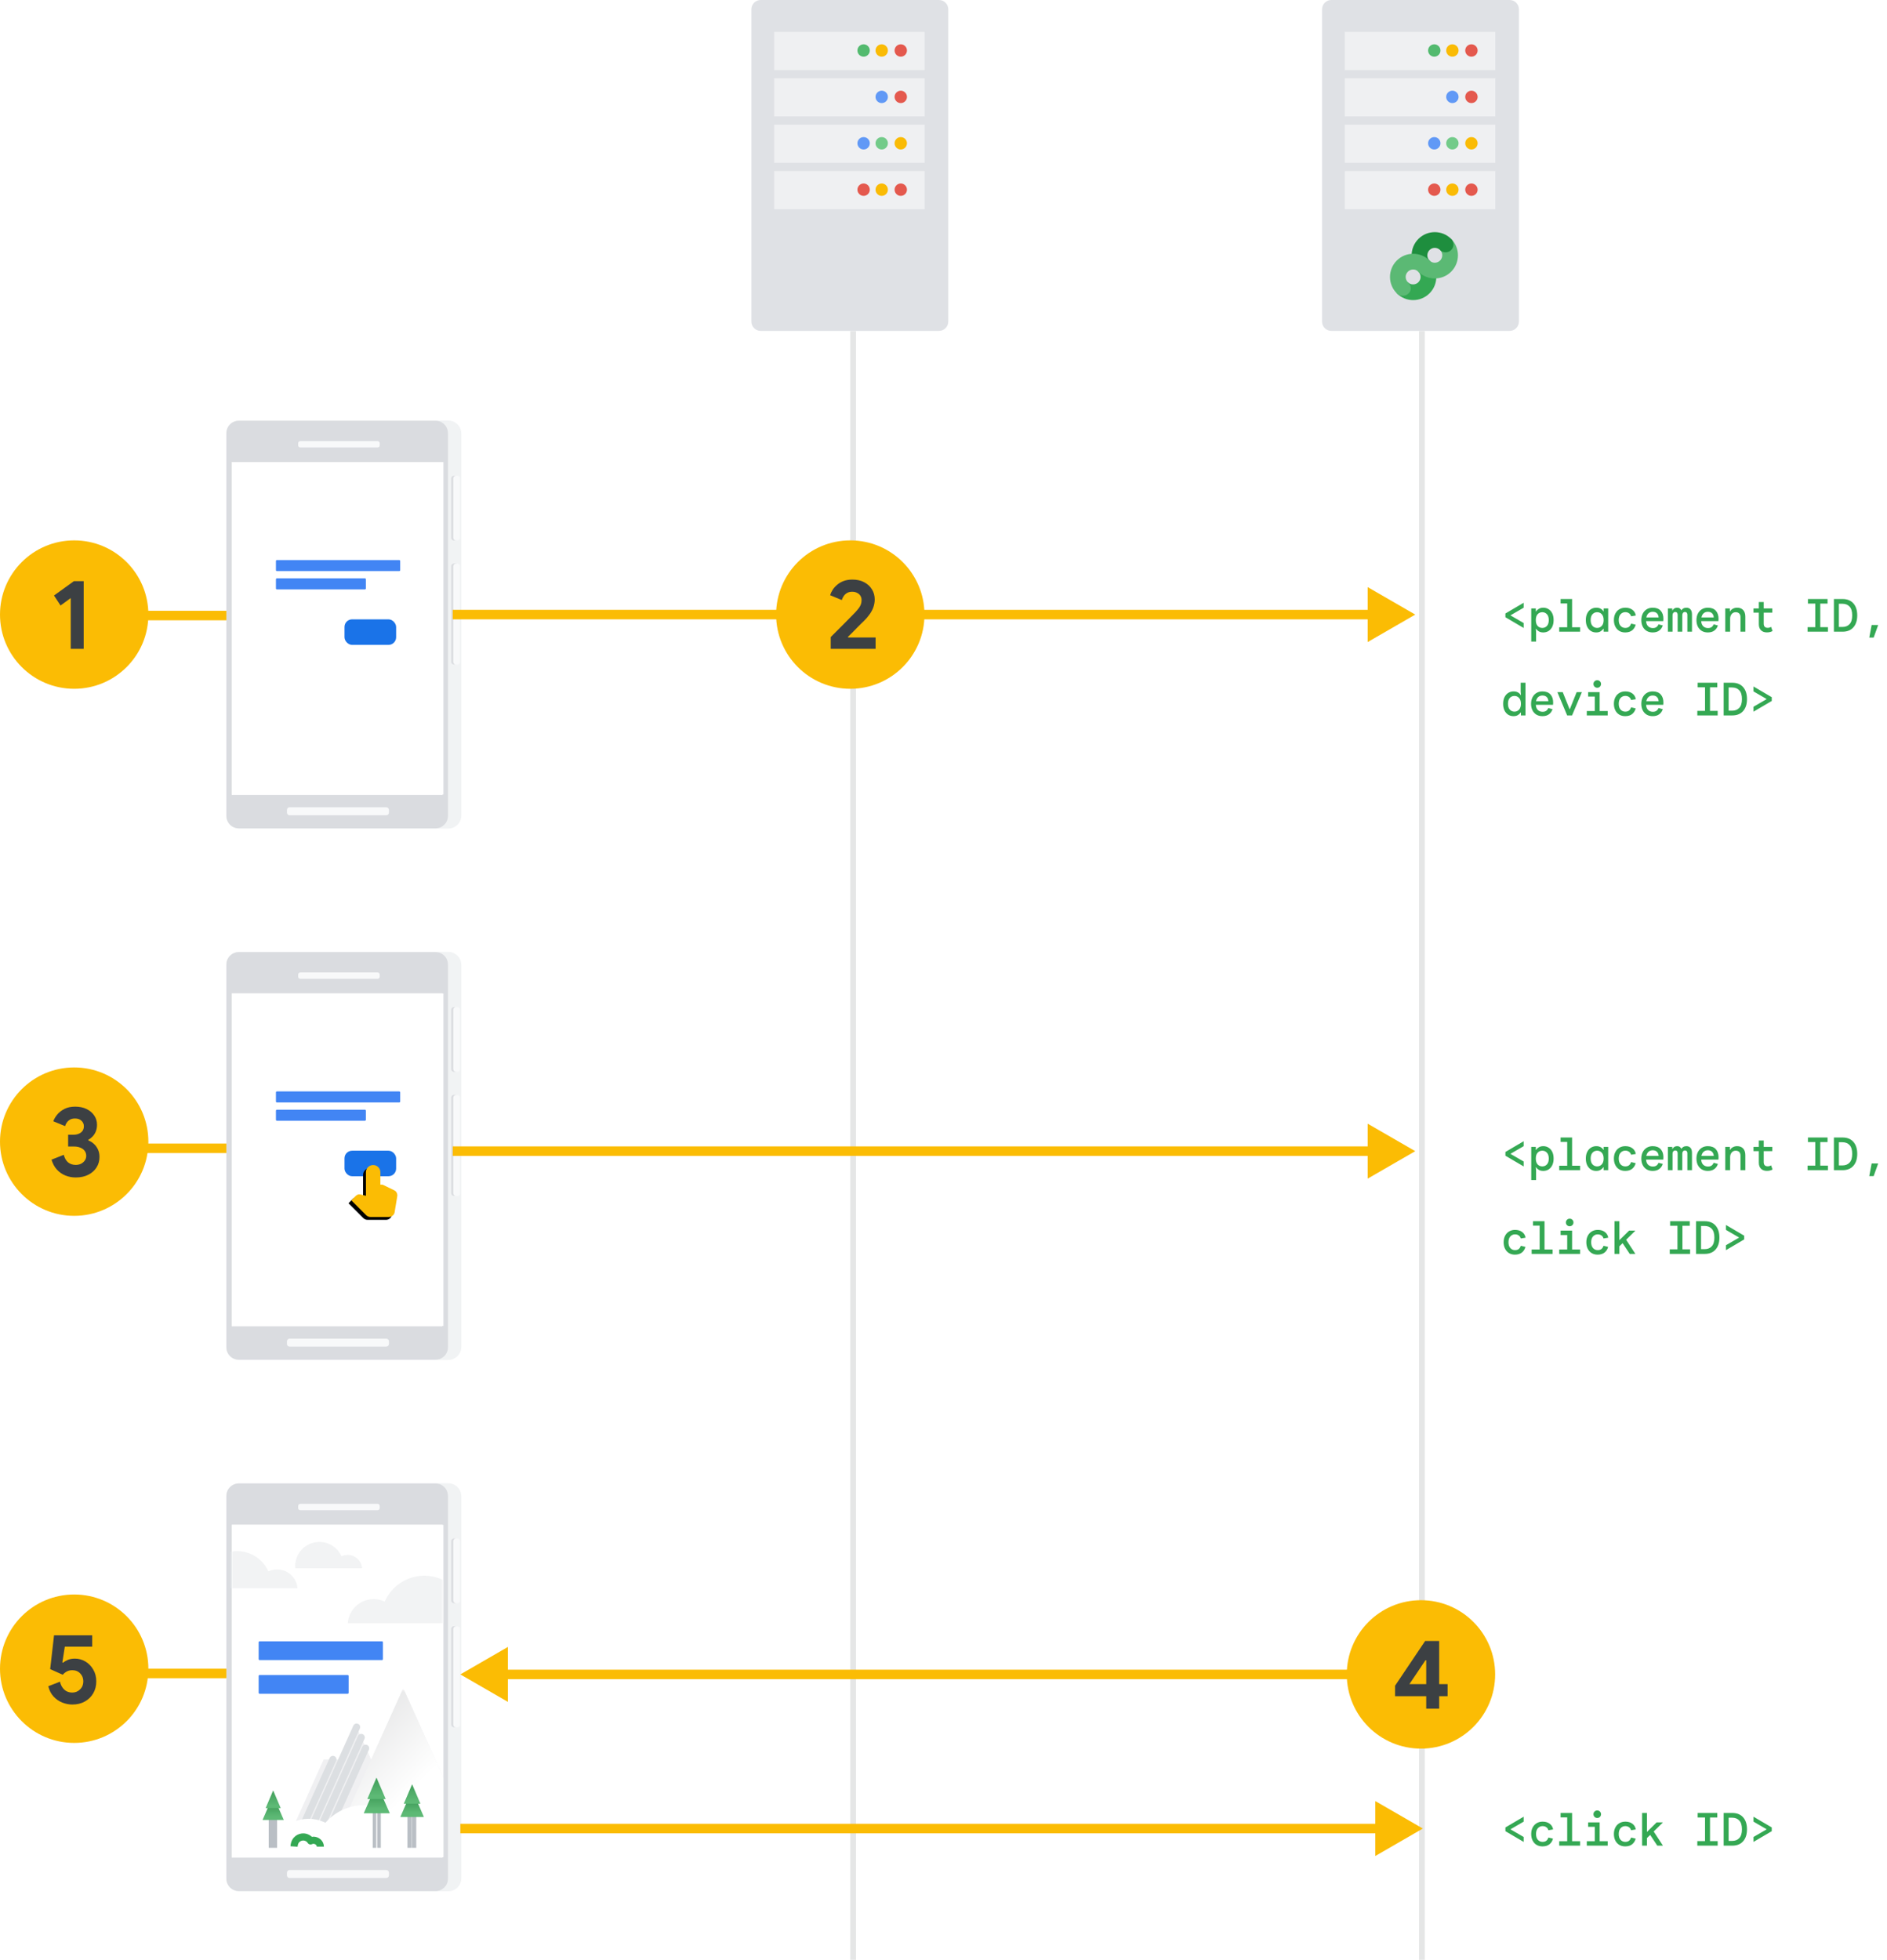 <svg width="992" height="1030" viewBox="0 0 992 1030" fill="none" xmlns="http://www.w3.org/2000/svg">
<path d="M235.594 779.526H125.949C122.111 779.526 119 782.637 119 786.475V987.051C119 990.889 122.111 994 125.949 994H235.594C239.431 994 242.542 990.889 242.542 987.051V786.475C242.542 782.637 239.431 779.526 235.594 779.526Z" fill="#F1F3F4"/>
<path d="M228.994 779.662H125.497C121.909 779.662 119 782.571 119 786.159V987.367C119 990.955 121.909 993.864 125.497 993.864H228.994C232.582 993.864 235.491 990.955 235.491 987.367V786.159C235.491 782.571 232.582 779.662 228.994 779.662Z" fill="#DADCE0"/>
<path d="M233.107 801.391H121.998V976.091H233.107V801.391Z" fill="white"/>
<path d="M203.065 982.804H152.242C151.47 982.804 150.844 983.429 150.844 984.201V985.591C150.844 986.363 151.47 986.988 152.242 986.988H203.065C203.837 986.988 204.463 986.363 204.463 985.591V984.201C204.463 983.429 203.837 982.804 203.065 982.804Z" fill="#F8F9FA"/>
<path d="M239.363 854.677H238.62C237.848 854.677 237.222 855.303 237.222 856.075V906.354C237.222 907.126 237.848 907.752 238.62 907.752H239.363C240.135 907.752 240.761 907.126 240.761 906.354V856.075C240.761 855.303 240.135 854.677 239.363 854.677Z" fill="#DADCE0"/>
<path d="M240.411 854.745H239.668C238.896 854.745 238.27 855.371 238.27 856.143V906.422C238.27 907.194 238.896 907.82 239.668 907.82H240.411C241.183 907.82 241.809 907.194 241.809 906.422V856.143C241.809 855.371 241.183 854.745 240.411 854.745Z" fill="#F8F9FA"/>
<path d="M239.363 808.557H238.62C237.848 808.557 237.222 809.183 237.222 809.955V841.177C237.222 841.948 237.848 842.574 238.62 842.574H239.363C240.135 842.574 240.761 841.948 240.761 841.177V809.955C240.761 809.183 240.135 808.557 239.363 808.557Z" fill="#DADCE0"/>
<path d="M240.411 808.535H239.668C238.896 808.535 238.27 809.161 238.27 809.933V841.155C238.27 841.927 238.896 842.552 239.668 842.552H240.411C241.183 842.552 241.809 841.927 241.809 841.155V809.933C241.809 809.161 241.183 808.535 240.411 808.535Z" fill="#F8F9FA"/>
<path d="M198.498 790.352H157.863C157.246 790.352 156.746 790.852 156.746 791.469V792.58C156.746 793.197 157.246 793.698 157.863 793.698H198.498C199.115 793.698 199.615 793.197 199.615 792.58V791.469C199.615 790.852 199.115 790.352 198.498 790.352Z" fill="#F8F9FA"/>
<rect x="121.811" y="801.359" width="110.79" height="174.931" fill="white"/>
<mask id="mask0_2_1018" style="mask-type:alpha" maskUnits="userSpaceOnUse" x="121" y="888" width="112" height="88">
<rect x="121.811" y="888.168" width="110.921" height="87.475" fill="#D9D9D9"/>
</mask>
<g mask="url(#mask0_2_1018)">
<g opacity="0.5">
<path d="M211.897 961.996L187.465 907.682L163.032 961.996H211.897Z" fill="#E1E2E6"/>
<path d="M210.689 968.155L205.912 924.669H170.154L150.592 968.155H210.689Z" fill="#E1E2E6"/>
<path d="M175.009 924.669L160.462 957.008" stroke="#BABFC5" stroke-width="3.75" stroke-linecap="round" stroke-linejoin="round"/>
<path d="M187.465 907.682L165.316 957.008" stroke="#BABFC5" stroke-width="3.75" stroke-linecap="round" stroke-linejoin="round"/>
<path d="M189.912 913.122L170.171 957.008" stroke="#BABFC5" stroke-width="3.75" stroke-linecap="round" stroke-linejoin="round"/>
<path d="M192.219 918.787L175.026 957.008" stroke="#BABFC5" stroke-width="3.75" stroke-linecap="round" stroke-linejoin="round"/>
<path d="M248.383 968.155L211.996 887.266L175.609 968.155H248.383Z" fill="#E1E2E6"/>
<path style="mix-blend-mode:multiply" d="M248.383 968.155L211.996 887.266L175.609 968.155H248.383Z" fill="url(#paint0_linear_2_1018)"/>
<path d="M218.126 975.603C218.126 960.782 206.111 948.768 191.291 948.768C176.471 948.768 164.456 960.782 164.456 975.603" fill="white"/>
<path d="M239.465 975.603C239.465 964.703 230.63 955.868 219.73 955.868C208.831 955.868 199.996 964.703 199.996 975.603" fill="white"/>
<path d="M181.963 975.603C181.963 964.703 173.127 955.868 162.228 955.868C151.329 955.868 142.493 964.703 142.493 975.603" fill="white"/>
<path d="M260.246 975.603C260.246 967.159 253.402 960.314 244.958 960.314C236.515 960.314 229.67 967.159 229.67 975.603" fill="white"/>
</g>
</g>
<path d="M196.86 971.134V949.494H199.264V971.134" stroke="#BABFC5" stroke-width="1.87" stroke-miterlimit="10"/>
<path d="M198.062 937.472L191.249 952.967H204.874L198.062 937.472Z" fill="#34A853"/>
<path style="mix-blend-mode:multiply" opacity="0.2" d="M198.062 937.472L191.249 952.967H204.874L198.062 937.472Z" fill="url(#paint1_linear_2_1018)"/>
<path d="M197.928 934.266L193.119 945.487H202.737L197.928 934.266Z" fill="#34A853"/>
<path style="mix-blend-mode:multiply" opacity="0.2" d="M197.928 934.266L193.119 945.487H202.737L197.928 934.266Z" fill="url(#paint2_linear_2_1018)"/>
<path d="M215.297 971.134V951.595H217.702V971.134" stroke="#BABFC5" stroke-width="2.234" stroke-miterlimit="10"/>
<path d="M216.65 940.773L210.488 954.901H222.812L216.65 940.773Z" fill="#34A853"/>
<path style="mix-blend-mode:multiply" opacity="0.2" d="M216.65 940.773L210.488 954.901H222.812L216.65 940.773Z" fill="url(#paint3_linear_2_1018)"/>
<path d="M216.65 937.767L212.291 947.987H221.009L216.65 937.767Z" fill="#34A853"/>
<path style="mix-blend-mode:multiply" opacity="0.2" d="M216.65 937.767L212.291 947.987H221.009L216.65 937.767Z" fill="url(#paint4_linear_2_1018)"/>
<path d="M182.777 817.201C181.617 817.201 180.523 817.466 179.54 817.928C177.567 813.483 173.102 810.377 167.901 810.377C167.284 810.377 166.682 810.436 166.088 810.52C159.922 811.397 155.177 816.653 155.177 823.025C155.177 823.423 155.201 823.816 155.237 824.205H190.348C190.063 820.291 186.787 817.201 182.777 817.201Z" fill="#F2F3F4"/>
<mask id="mask1_2_1018" style="mask-type:alpha" maskUnits="userSpaceOnUse" x="121" y="810" width="112" height="66">
<rect x="121.811" y="810.377" width="110.921" height="64.629" fill="#D9D9D9"/>
</mask>
<g mask="url(#mask1_2_1018)">
<path d="M96.26 834.726C96.563 830.561 100.055 827.274 104.329 827.274C105.408 827.274 106.434 827.49 107.375 827.871C109.377 821.327 115.064 816.379 122.042 815.389C122.882 815.269 123.734 815.187 124.608 815.187C131.969 815.187 138.29 819.576 141.082 825.856C142.474 825.204 144.023 824.829 145.664 824.829C151.339 824.829 155.977 829.195 156.38 834.726L96.26 834.726Z" fill="#F2F3F4"/>
<path d="M196.421 840.425C198.502 840.425 200.466 840.904 202.231 841.737C205.772 833.717 213.786 828.112 223.122 828.112C224.229 828.112 225.31 828.218 226.376 828.37C237.442 829.953 245.959 839.437 245.959 850.934C245.959 851.653 245.916 852.361 245.851 853.062H182.833C183.343 846 189.224 840.425 196.421 840.425Z" fill="#F2F3F4"/>
</g>
<path d="M168.404 970.532C168.404 968.606 166.66 967.154 164.774 967.154C164.236 967.154 163.729 967.284 163.276 967.51C162.573 966.263 160.936 965.422 159.425 965.422C157.829 965.422 154.861 966.347 154.576 970.438" fill="white"/>
<path d="M168.404 970.532C168.404 968.606 166.66 967.154 164.774 967.154C164.236 967.154 163.729 967.284 163.276 967.51C162.573 966.263 160.936 965.422 159.425 965.422C157.829 965.422 154.861 966.347 154.576 970.438" stroke="#34A853" stroke-width="3.75" stroke-linejoin="round"/>
<path d="M142.384 971.134V953.501H144.554V971.134" stroke="#BABFC5" stroke-width="2.234" stroke-miterlimit="10"/>
<path d="M143.604 943.735L138.043 956.485H149.165L143.604 943.735Z" fill="#34A853"/>
<path style="mix-blend-mode:multiply" opacity="0.2" d="M143.604 943.735L138.043 956.485H149.165L143.604 943.735Z" fill="url(#paint5_linear_2_1018)"/>
<path d="M143.604 941.022L139.671 950.246H147.538L143.604 941.022Z" fill="#34A853"/>
<path style="mix-blend-mode:multiply" opacity="0.2" d="M143.604 941.022L139.671 950.246H147.538L143.604 941.022Z" fill="url(#paint6_linear_2_1018)"/>
<path d="M136.476 863.105H200.804V871.959H136.476V863.105Z" fill="#4285F4" stroke="#4285F4" stroke-linecap="round" stroke-linejoin="round"/>
<path d="M136.476 880.814H182.768V889.668H136.476V880.814Z" fill="#4285F4" stroke="#4285F4" stroke-linecap="round" stroke-linejoin="round"/>
<path d="M235.594 500.263H125.949C122.111 500.263 119 503.374 119 507.212V707.788C119 711.626 122.111 714.737 125.949 714.737H235.594C239.431 714.737 242.542 711.626 242.542 707.788V507.212C242.542 503.374 239.431 500.263 235.594 500.263Z" fill="#F1F3F4"/>
<path d="M228.994 500.399H125.497C121.909 500.399 119 503.308 119 506.896V708.104C119 711.692 121.909 714.601 125.497 714.601H228.994C232.582 714.601 235.491 711.692 235.491 708.104V506.896C235.491 503.308 232.582 500.399 228.994 500.399Z" fill="#DADCE0"/>
<path d="M233.107 522.128H121.998V696.828H233.107V522.128Z" fill="white"/>
<path d="M203.065 703.541H152.242C151.47 703.541 150.844 704.166 150.844 704.938V706.328C150.844 707.099 151.47 707.725 152.242 707.725H203.065C203.837 707.725 204.463 707.099 204.463 706.328V704.938C204.463 704.166 203.837 703.541 203.065 703.541Z" fill="#F8F9FA"/>
<path d="M239.363 575.414H238.62C237.848 575.414 237.222 576.04 237.222 576.812V627.091C237.222 627.863 237.848 628.488 238.62 628.488H239.363C240.135 628.488 240.761 627.863 240.761 627.091V576.812C240.761 576.04 240.135 575.414 239.363 575.414Z" fill="#DADCE0"/>
<path d="M240.411 575.482H239.668C238.896 575.482 238.27 576.108 238.27 576.88V627.159C238.27 627.931 238.896 628.556 239.668 628.556H240.411C241.183 628.556 241.809 627.931 241.809 627.159V576.88C241.809 576.108 241.183 575.482 240.411 575.482Z" fill="#F8F9FA"/>
<path d="M239.363 529.294H238.62C237.848 529.294 237.222 529.92 237.222 530.692V561.913C237.222 562.685 237.848 563.311 238.62 563.311H239.363C240.135 563.311 240.761 562.685 240.761 561.913V530.692C240.761 529.92 240.135 529.294 239.363 529.294Z" fill="#DADCE0"/>
<path d="M240.411 529.272H239.668C238.896 529.272 238.27 529.898 238.27 530.67V561.892C238.27 562.664 238.896 563.289 239.668 563.289H240.411C241.183 563.289 241.809 562.664 241.809 561.892V530.67C241.809 529.898 241.183 529.272 240.411 529.272Z" fill="#F8F9FA"/>
<path d="M198.498 511.089H157.863C157.246 511.089 156.746 511.589 156.746 512.206V513.317C156.746 513.934 157.246 514.434 157.863 514.434H198.498C199.115 514.434 199.615 513.934 199.615 513.317V512.206C199.615 511.589 199.115 511.089 198.498 511.089Z" fill="#F8F9FA"/>
<rect x="121.811" y="522.096" width="110.79" height="174.931" fill="white"/>
<g filter="url(#filter0_dd_2_1018)">
<rect x="129.626" y="559.07" width="96.492" height="91.683" rx="4" fill="white"/>
</g>
<rect x="181.098" y="604.761" width="27.147" height="13.422" rx="4" fill="#1A73E8"/>
<path d="M193.211 641.101C192.782 641.101 192.378 641.019 191.999 640.855C191.62 640.691 191.291 640.47 191.014 640.192L183.209 632.387L185.33 630.19C185.684 629.836 186.082 629.564 186.524 629.375C186.966 629.186 187.427 629.154 187.907 629.28L190.862 629.962V617.611C190.862 616.55 191.228 615.653 191.961 614.921C192.693 614.188 193.59 613.822 194.651 613.822C195.712 613.822 196.608 614.188 197.341 614.921C198.073 615.653 198.44 616.55 198.44 617.611V624.127H199.425C199.551 624.127 199.665 624.153 199.766 624.203C199.867 624.254 199.98 624.304 200.107 624.355L205.714 627.083C206.32 627.361 206.769 627.809 207.059 628.428C207.35 629.047 207.432 629.684 207.305 630.341L205.941 638.601C205.815 639.333 205.462 639.933 204.881 640.4C204.3 640.868 203.643 641.101 202.91 641.101H193.211ZM192.908 638.828H203.555L205.184 629.394L198.25 625.946H196.166V617.611C196.166 617.156 196.027 616.79 195.75 616.512C195.472 616.234 195.105 616.095 194.651 616.095C194.196 616.095 193.83 616.234 193.552 616.512C193.274 616.79 193.135 617.156 193.135 617.611V632.728L187.301 631.478L186.429 632.349L192.908 638.828Z" fill="black"/>
<path d="M196.432 616.095H192.643L192.264 631.629L187.338 631.25L186.202 632.387L192.643 639.207L203.63 638.828L205.525 629.356L201.736 625.946H196.432V616.095Z" fill="black"/>
<path d="M194.727 639.586C194.297 639.586 193.893 639.504 193.514 639.34C193.135 639.175 192.807 638.954 192.529 638.676L184.724 630.872L186.846 628.674C187.199 628.32 187.597 628.049 188.039 627.859C188.481 627.67 188.942 627.638 189.422 627.765L192.378 628.447V616.095C192.378 615.034 192.744 614.138 193.476 613.405C194.209 612.673 195.105 612.306 196.166 612.306C197.227 612.306 198.124 612.673 198.856 613.405C199.589 614.138 199.955 615.034 199.955 616.095V622.612H200.94C201.067 622.612 201.18 622.637 201.281 622.688C201.382 622.738 201.496 622.789 201.622 622.839L207.23 625.567C207.836 625.845 208.284 626.293 208.575 626.912C208.865 627.531 208.947 628.169 208.821 628.826L207.457 637.085C207.331 637.818 206.977 638.418 206.396 638.885C205.815 639.352 205.158 639.586 204.426 639.586H194.727Z" fill="#FBBC04"/>
<path d="M145.558 574.1H209.887V578.909H145.558V574.1Z" fill="#4285F4" stroke="#4285F4" stroke-linecap="round" stroke-linejoin="round"/>
<path d="M145.558 583.719H191.851V588.528H145.558V583.719Z" fill="#4285F4" stroke="#4285F4" stroke-linecap="round" stroke-linejoin="round"/>
<path d="M235.594 221H125.949C122.111 221 119 224.111 119 227.949V428.525C119 432.363 122.111 435.474 125.949 435.474H235.594C239.431 435.474 242.542 432.363 242.542 428.525V227.949C242.542 224.111 239.431 221 235.594 221Z" fill="#F1F3F4"/>
<path d="M228.994 221.136H125.497C121.909 221.136 119 224.045 119 227.633V428.841C119 432.429 121.909 435.338 125.497 435.338H228.994C232.582 435.338 235.491 432.429 235.491 428.841V227.633C235.491 224.045 232.582 221.136 228.994 221.136Z" fill="#DADCE0"/>
<path d="M233.107 242.865H121.998V417.565H233.107V242.865Z" fill="white"/>
<path d="M203.065 424.277H152.242C151.47 424.277 150.844 424.903 150.844 425.675V427.064C150.844 427.836 151.47 428.462 152.242 428.462H203.065C203.837 428.462 204.463 427.836 204.463 427.064V425.675C204.463 424.903 203.837 424.277 203.065 424.277Z" fill="#F8F9FA"/>
<path d="M239.363 296.151H238.62C237.848 296.151 237.222 296.777 237.222 297.549V347.828C237.222 348.599 237.848 349.225 238.62 349.225H239.363C240.135 349.225 240.761 348.599 240.761 347.828V297.549C240.761 296.777 240.135 296.151 239.363 296.151Z" fill="#DADCE0"/>
<path d="M240.411 296.219H239.668C238.896 296.219 238.27 296.845 238.27 297.617V347.896C238.27 348.668 238.896 349.293 239.668 349.293H240.411C241.183 349.293 241.809 348.668 241.809 347.896V297.617C241.809 296.845 241.183 296.219 240.411 296.219Z" fill="#F8F9FA"/>
<path d="M239.363 250.031H238.62C237.848 250.031 237.222 250.657 237.222 251.428V282.65C237.222 283.422 237.848 284.048 238.62 284.048H239.363C240.135 284.048 240.761 283.422 240.761 282.65V251.428C240.761 250.657 240.135 250.031 239.363 250.031Z" fill="#DADCE0"/>
<path d="M240.411 250.009H239.668C238.896 250.009 238.27 250.635 238.27 251.407V282.628C238.27 283.4 238.896 284.026 239.668 284.026H240.411C241.183 284.026 241.809 283.4 241.809 282.628V251.407C241.809 250.635 241.183 250.009 240.411 250.009Z" fill="#F8F9FA"/>
<path d="M198.498 231.826H157.863C157.246 231.826 156.746 232.326 156.746 232.943V234.054C156.746 234.671 157.246 235.171 157.863 235.171H198.498C199.115 235.171 199.615 234.671 199.615 234.054V232.943C199.615 232.326 199.115 231.826 198.498 231.826Z" fill="#F8F9FA"/>
<rect x="121.811" y="242.833" width="110.79" height="174.931" fill="white"/>
<g filter="url(#filter1_dd_2_1018)">
<rect x="129.626" y="279.807" width="96.492" height="91.683" rx="4" fill="white"/>
</g>
<rect x="181.098" y="325.498" width="27.147" height="13.422" rx="4" fill="#1A73E8"/>
<path d="M145.558 294.837H209.887V299.646H145.558V294.837Z" fill="#4285F4" stroke="#4285F4" stroke-linecap="round" stroke-linejoin="round"/>
<path d="M145.558 304.456H191.851V309.265H145.558V304.456Z" fill="#4285F4" stroke="#4285F4" stroke-linecap="round" stroke-linejoin="round"/>
<line x1="448.5" y1="174" x2="448.5" y2="1030" stroke="#808285" stroke-opacity="0.2" stroke-width="3"/>
<line x1="747.5" y1="174" x2="747.5" y2="1030" stroke="#808285" stroke-opacity="0.2" stroke-width="3"/>
<path d="M238 323H419" stroke="#FBBC04" stroke-width="5"/>
<path d="M744 323L719 308.566L719 337.434L744 323ZM477 325.5L721.5 325.5L721.5 320.5L477 320.5L477 325.5Z" fill="#FBBC04"/>
<path d="M242 880L267 894.434L267 865.566L242 880ZM742 877.5L264.5 877.5L264.5 882.5L742 882.5L742 877.5Z" fill="#FBBC04"/>
<path d="M744 605L719 590.566L719 619.434L744 605ZM238 607.5L721.5 607.5L721.5 602.5L238 602.5L238 607.5Z" fill="#FBBC04"/>
<path d="M748 961L723 946.566L723 975.434L748 961ZM242 963.5L725.5 963.5L725.5 958.5L242 958.5L242 963.5Z" fill="#FBBC04"/>
<line x1="73" y1="323.5" x2="119" y2="323.5" stroke="#FBBC04" stroke-width="5"/>
<line x1="73" y1="603.5" x2="119" y2="603.5" stroke="#FBBC04" stroke-width="5"/>
<line x1="73" y1="879.5" x2="119" y2="879.5" stroke="#FBBC04" stroke-width="5"/>
<path d="M493.614 0H399.897C397.192 0 395 2.192 395 4.897V169.001C395 171.706 397.192 173.898 399.897 173.898H493.614C496.318 173.898 498.511 171.706 498.511 169.001V4.897C498.511 2.192 496.318 0 493.614 0Z" fill="#DFE1E5"/>
<path d="M486.09 16.771H406.961V36.804H486.09V16.771Z" fill="#EFF0F2"/>
<path d="M454.003 29.792C455.801 29.792 457.258 28.335 457.258 26.537C457.258 24.739 455.801 23.282 454.003 23.282C452.205 23.282 450.748 24.739 450.748 26.537C450.748 28.335 452.205 29.792 454.003 29.792Z" fill="#53BA6F"/>
<path d="M463.518 29.792C465.316 29.792 466.773 28.335 466.773 26.537C466.773 24.739 465.316 23.282 463.518 23.282C461.721 23.282 460.263 24.739 460.263 26.537C460.263 28.335 461.721 29.792 463.518 29.792Z" fill="#FABB05"/>
<path d="M473.535 29.792C475.332 29.792 476.79 28.335 476.79 26.537C476.79 24.739 475.332 23.282 473.535 23.282C471.737 23.282 470.279 24.739 470.279 26.537C470.279 28.335 471.737 29.792 473.535 29.792Z" fill="#E4594E"/>
<path d="M486.09 41.154H406.961V61.187H486.09V41.154Z" fill="#EFF0F2"/>
<path d="M463.518 54.175C465.316 54.175 466.773 52.718 466.773 50.92C466.773 49.122 465.316 47.665 463.518 47.665C461.721 47.665 460.263 49.122 460.263 50.92C460.263 52.718 461.721 54.175 463.518 54.175Z" fill="#6199F6"/>
<path d="M473.535 54.175C475.332 54.175 476.79 52.718 476.79 50.92C476.79 49.122 475.332 47.665 473.535 47.665C471.737 47.665 470.279 49.122 470.279 50.92C470.279 52.718 471.737 54.175 473.535 54.175Z" fill="#E4594E"/>
<path d="M486.09 65.537H406.961V85.569H486.09V65.537Z" fill="#EFF0F2"/>
<path d="M454.003 78.557C455.801 78.557 457.258 77.1 457.258 75.302C457.258 73.504 455.801 72.047 454.003 72.047C452.205 72.047 450.748 73.504 450.748 75.302C450.748 77.1 452.205 78.557 454.003 78.557Z" fill="#6199F6"/>
<path d="M463.518 78.557C465.316 78.557 466.773 77.1 466.773 75.302C466.773 73.504 465.316 72.047 463.518 72.047C461.721 72.047 460.263 73.504 460.263 75.302C460.263 77.1 461.721 78.557 463.518 78.557Z" fill="#73CB8A"/>
<path d="M473.535 78.557C475.332 78.557 476.79 77.1 476.79 75.302C476.79 73.504 475.332 72.047 473.535 72.047C471.737 72.047 470.279 73.504 470.279 75.302C470.279 77.1 471.737 78.557 473.535 78.557Z" fill="#FABB05"/>
<path d="M486.09 89.919H406.961V109.952H486.09V89.919Z" fill="#EFF0F2"/>
<path d="M454.003 102.94C455.801 102.94 457.258 101.483 457.258 99.685C457.258 97.887 455.801 96.43 454.003 96.43C452.205 96.43 450.748 97.887 450.748 99.685C450.748 101.483 452.205 102.94 454.003 102.94Z" fill="#E4594E"/>
<path d="M463.518 102.94C465.316 102.94 466.773 101.483 466.773 99.685C466.773 97.887 465.316 96.43 463.518 96.43C461.721 96.43 460.263 97.887 460.263 99.685C460.263 101.483 461.721 102.94 463.518 102.94Z" fill="#FABB05"/>
<path d="M473.535 102.94C475.332 102.94 476.79 101.483 476.79 99.685C476.79 97.887 475.332 96.43 473.535 96.43C471.737 96.43 470.279 97.887 470.279 99.685C470.279 101.483 471.737 102.94 473.535 102.94Z" fill="#E4594E"/>
<path d="M793.614 0H699.897C697.192 0 695 2.192 695 4.897V169.001C695 171.706 697.192 173.898 699.897 173.898H793.614C796.318 173.898 798.511 171.706 798.511 169.001V4.897C798.511 2.192 796.318 0 793.614 0Z" fill="#DFE1E5"/>
<path d="M786.09 16.771H706.961V36.804H786.09V16.771Z" fill="#EFF0F2"/>
<path d="M754.003 29.792C755.801 29.792 757.258 28.335 757.258 26.537C757.258 24.739 755.801 23.282 754.003 23.282C752.205 23.282 750.748 24.739 750.748 26.537C750.748 28.335 752.205 29.792 754.003 29.792Z" fill="#53BA6F"/>
<path d="M763.518 29.792C765.316 29.792 766.773 28.335 766.773 26.537C766.773 24.739 765.316 23.282 763.518 23.282C761.721 23.282 760.263 24.739 760.263 26.537C760.263 28.335 761.721 29.792 763.518 29.792Z" fill="#FABB05"/>
<path d="M773.535 29.792C775.332 29.792 776.79 28.335 776.79 26.537C776.79 24.739 775.332 23.282 773.535 23.282C771.737 23.282 770.28 24.739 770.28 26.537C770.28 28.335 771.737 29.792 773.535 29.792Z" fill="#E4594E"/>
<path d="M786.09 41.154H706.961V61.187H786.09V41.154Z" fill="#EFF0F2"/>
<path d="M763.518 54.175C765.316 54.175 766.773 52.718 766.773 50.92C766.773 49.122 765.316 47.665 763.518 47.665C761.721 47.665 760.263 49.122 760.263 50.92C760.263 52.718 761.721 54.175 763.518 54.175Z" fill="#6199F6"/>
<path d="M773.535 54.175C775.332 54.175 776.79 52.718 776.79 50.92C776.79 49.122 775.332 47.665 773.535 47.665C771.737 47.665 770.28 49.122 770.28 50.92C770.28 52.718 771.737 54.175 773.535 54.175Z" fill="#E4594E"/>
<path d="M786.09 65.537H706.961V85.569H786.09V65.537Z" fill="#EFF0F2"/>
<path d="M754.003 78.557C755.801 78.557 757.258 77.1 757.258 75.302C757.258 73.504 755.801 72.047 754.003 72.047C752.205 72.047 750.748 73.504 750.748 75.302C750.748 77.1 752.205 78.557 754.003 78.557Z" fill="#6199F6"/>
<path d="M763.518 78.557C765.316 78.557 766.773 77.1 766.773 75.302C766.773 73.504 765.316 72.047 763.518 72.047C761.721 72.047 760.263 73.504 760.263 75.302C760.263 77.1 761.721 78.557 763.518 78.557Z" fill="#73CB8A"/>
<path d="M773.535 78.557C775.332 78.557 776.79 77.1 776.79 75.302C776.79 73.504 775.332 72.047 773.535 72.047C771.737 72.047 770.28 73.504 770.28 75.302C770.28 77.1 771.737 78.557 773.535 78.557Z" fill="#FABB05"/>
<path d="M786.09 89.919H706.961V109.952H786.09V89.919Z" fill="#EFF0F2"/>
<path d="M754.003 102.94C755.801 102.94 757.258 101.483 757.258 99.685C757.258 97.887 755.801 96.43 754.003 96.43C752.205 96.43 750.748 97.887 750.748 99.685C750.748 101.483 752.205 102.94 754.003 102.94Z" fill="#E4594E"/>
<path d="M763.518 102.94C765.316 102.94 766.773 101.483 766.773 99.685C766.773 97.887 765.316 96.43 763.518 96.43C761.721 96.43 760.263 97.887 760.263 99.685C760.263 101.483 761.721 102.94 763.518 102.94Z" fill="#FABB05"/>
<path d="M773.535 102.94C775.332 102.94 776.79 101.483 776.79 99.685C776.79 97.887 775.332 96.43 773.535 96.43C771.737 96.43 770.28 97.887 770.28 99.685C770.28 101.483 771.737 102.94 773.535 102.94Z" fill="#E4594E"/>
<path d="M745.642 148.339C744.199 149.782 741.717 149.928 740.115 148.327L734.288 154.154C739.044 158.909 746.75 158.907 751.506 154.154C756.261 149.4 756.261 141.692 751.506 136.936L745.652 142.79C747.237 144.373 747.138 146.843 745.642 148.339Z" fill="#34A853"/>
<path d="M757.049 136.932C755.573 138.408 753.087 138.517 751.506 136.936L745.663 142.78C750.418 147.535 758.125 147.533 762.88 142.78C767.636 138.026 767.636 130.318 762.88 125.562L757.045 131.397C758.65 133.005 758.498 135.483 757.049 136.932Z" fill="#5BB974"/>
<path d="M762.88 125.564C758.125 120.809 750.418 120.811 745.663 125.564C740.909 130.318 740.907 138.026 745.663 142.782L751.506 136.938C749.878 135.311 750.065 132.843 751.514 131.393C753.071 129.837 755.551 129.908 757.045 131.402C758.656 133.013 761.269 133.013 762.88 131.402C764.492 129.788 764.492 127.176 762.88 125.564Z" fill="#1E8E3E"/>
<path d="M751.506 136.938C746.75 132.183 739.044 132.185 734.288 136.938C729.535 141.692 729.535 149.4 734.288 154.154C736.018 155.883 738.821 155.883 740.55 154.154C742.279 152.425 741.843 150.052 740.114 148.323C738.721 146.93 738.443 144.462 740.105 142.798C741.459 141.444 743.883 141.059 745.652 142.788C747.382 144.517 749.982 144.32 751.526 142.778C753.016 141.292 753.235 138.666 751.506 136.938Z" fill="#5BB974"/>
<circle cx="39" cy="323" r="39" fill="#FBBC04"/>
<path d="M37.18 341V314.324L31.824 318.224L28.392 312.972L38.844 305.432H43.992V341H37.18Z" fill="#3C4043"/>
<circle cx="447" cy="323" r="39" fill="#FBBC04"/>
<path d="M436.704 341V334.812L444.296 327.22C445.475 326.041 446.549 324.949 447.52 323.944C448.491 322.939 449.201 322.211 449.652 321.76C450.449 320.893 451.091 320.131 451.576 319.472C452.061 318.779 452.408 318.12 452.616 317.496C452.824 316.837 452.928 316.109 452.928 315.312C452.928 314.549 452.737 313.839 452.356 313.18C451.975 312.521 451.403 312.001 450.64 311.62C449.912 311.204 449.028 310.996 447.988 310.996C446.948 310.996 446.064 311.204 445.336 311.62C444.608 312.036 444.019 312.573 443.568 313.232C443.117 313.891 442.771 314.601 442.528 315.364L436.392 312.816C436.669 311.88 437.12 310.927 437.744 309.956C438.368 308.985 439.165 308.101 440.136 307.304C441.107 306.472 442.251 305.813 443.568 305.328C444.92 304.843 446.428 304.6 448.092 304.6C450.519 304.6 452.599 305.068 454.332 306.004C456.1 306.94 457.452 308.188 458.388 309.748C459.359 311.308 459.844 313.059 459.844 315C459.844 316.456 459.601 317.86 459.116 319.212C458.631 320.529 457.955 321.777 457.088 322.956C456.256 324.135 455.303 325.244 454.228 326.284C453.743 326.769 453.171 327.324 452.512 327.948C451.888 328.572 451.247 329.213 450.588 329.872C449.929 330.531 449.288 331.189 448.664 331.848C448.04 332.472 447.468 333.044 446.948 333.564C446.463 334.049 446.064 334.431 445.752 334.708L445.908 335.02H460.312V341H436.704Z" fill="#3C4043"/>
<circle cx="39" cy="600" r="39" fill="#FBBC04"/>
<path d="M39.82 618.832C37.913 618.832 36.093 618.485 34.36 617.792C32.661 617.099 31.171 616.059 29.888 614.672C28.64 613.285 27.704 611.552 27.08 609.472L33.528 606.924C33.944 608.623 34.689 609.94 35.764 610.876C36.873 611.777 38.225 612.228 39.82 612.228C40.791 612.228 41.692 612.037 42.524 611.656C43.356 611.24 44.032 610.668 44.552 609.94C45.072 609.212 45.332 608.38 45.332 607.444C45.332 606.439 45.055 605.572 44.5 604.844C43.98 604.116 43.235 603.561 42.264 603.18C41.328 602.764 40.201 602.556 38.884 602.556H35.816V596.368H38.624C39.595 596.368 40.479 596.212 41.276 595.9C42.108 595.588 42.784 595.103 43.304 594.444C43.824 593.751 44.084 592.901 44.084 591.896C44.084 590.717 43.651 589.747 42.784 588.984C41.952 588.221 40.843 587.84 39.456 587.84C38.416 587.84 37.549 588.031 36.856 588.412C36.163 588.793 35.591 589.296 35.14 589.92C34.724 590.509 34.412 591.151 34.204 591.844L28.016 589.296C28.432 588.117 29.125 586.939 30.096 585.76C31.067 584.581 32.332 583.593 33.892 582.796C35.452 581.999 37.324 581.6 39.508 581.6C41.796 581.6 43.789 582.016 45.488 582.848C47.221 583.68 48.573 584.824 49.544 586.28C50.515 587.701 51 589.313 51 591.116C51 592.468 50.775 593.681 50.324 594.756C49.873 595.796 49.301 596.663 48.608 597.356C47.949 598.049 47.239 598.587 46.476 598.968V599.384C47.585 599.8 48.573 600.424 49.44 601.256C50.307 602.053 51 603.024 51.52 604.168C52.04 605.277 52.3 606.577 52.3 608.068C52.3 610.113 51.78 611.951 50.74 613.58C49.7 615.209 48.244 616.492 46.372 617.428C44.5 618.364 42.316 618.832 39.82 618.832Z" fill="#3C4043"/>
<circle cx="39" cy="877" r="39" fill="#FBBC04"/>
<path d="M38.028 895.832C36.26 895.832 34.492 895.485 32.724 894.792C30.991 894.099 29.465 893.041 28.148 891.62C26.831 890.199 25.912 888.396 25.392 886.212L31.528 883.82C31.909 885.519 32.655 886.905 33.764 887.98C34.873 889.02 36.277 889.54 37.976 889.54C39.605 889.54 40.975 888.985 42.084 887.876C43.228 886.767 43.8 885.363 43.8 883.664C43.8 882 43.263 880.613 42.188 879.504C41.113 878.36 39.709 877.788 37.976 877.788C36.901 877.788 35.948 878.013 35.116 878.464C34.284 878.915 33.573 879.487 32.984 880.18L26.38 877.216L28.408 859.432H48.48V865.412H34.076L32.776 873.732L33.192 873.836C33.885 873.247 34.735 872.744 35.74 872.328C36.78 871.912 37.993 871.704 39.38 871.704C41.356 871.704 43.193 872.207 44.892 873.212C46.591 874.217 47.96 875.621 49 877.424C50.075 879.192 50.612 881.272 50.612 883.664C50.612 886.021 50.075 888.119 49 889.956C47.925 891.793 46.435 893.232 44.528 894.272C42.656 895.312 40.489 895.832 38.028 895.832Z" fill="#3C4043"/>
<circle cx="747" cy="880" r="39" fill="#FBBC04"/>
<path d="M733.392 891.448V885.936L749.2 862.432H756.584V885.104H761.004V891.448H756.584V898H749.772V891.448H733.392ZM749.772 885.104V872.572H749.356L740.932 885.104H749.772Z" fill="#3C4043"/>
<path d="M801 330.032L791.4 324.392V322.424L801 316.784V319.376L794.16 323.336V323.48L801 327.44V330.032ZM804.979 337.184V319.76H807.379V321.344H807.523C807.843 320.816 808.323 320.36 808.963 319.976C809.619 319.576 810.395 319.376 811.291 319.376C812.347 319.376 813.283 319.64 814.099 320.168C814.931 320.68 815.579 321.424 816.043 322.4C816.507 323.36 816.739 324.52 816.739 325.88C816.739 327.224 816.507 328.384 816.043 329.36C815.579 330.336 814.931 331.088 814.099 331.616C813.283 332.128 812.347 332.384 811.291 332.384C810.363 332.384 809.579 332.192 808.939 331.808C808.299 331.424 807.827 330.976 807.523 330.464H807.379L807.523 332.216V337.184H804.979ZM810.787 330.008C811.763 330.008 812.571 329.664 813.211 328.976C813.867 328.272 814.195 327.24 814.195 325.88C814.195 324.52 813.867 323.496 813.211 322.808C812.571 322.104 811.763 321.752 810.787 321.752C809.811 321.752 808.995 322.104 808.339 322.808C807.699 323.496 807.379 324.52 807.379 325.88C807.379 327.24 807.699 328.272 808.339 328.976C808.995 329.664 809.811 330.008 810.787 330.008ZM819.685 332V329.672H823.885V317.144H820.405V314.816H826.453V329.672H830.677V332H819.685ZM839.12 332.384C838.064 332.384 837.128 332.128 836.312 331.616C835.496 331.088 834.848 330.336 834.368 329.36C833.904 328.384 833.672 327.224 833.672 325.88C833.672 324.52 833.912 323.36 834.392 322.4C834.872 321.424 835.528 320.68 836.36 320.168C837.192 319.64 838.128 319.376 839.168 319.376C840.096 319.376 840.872 319.56 841.496 319.928C842.12 320.28 842.584 320.736 842.888 321.296H843.032V319.76H845.432V332H843.032V330.464H842.888C842.552 330.96 842.072 331.408 841.448 331.808C840.84 332.192 840.064 332.384 839.12 332.384ZM839.624 330.008C840.6 330.008 841.408 329.656 842.048 328.952C842.704 328.248 843.032 327.224 843.032 325.88C843.032 324.536 842.704 323.512 842.048 322.808C841.408 322.104 840.6 321.752 839.624 321.752C838.648 321.752 837.832 322.104 837.176 322.808C836.536 323.512 836.216 324.536 836.216 325.88C836.216 327.224 836.536 328.248 837.176 328.952C837.832 329.656 838.648 330.008 839.624 330.008ZM854.355 332.384C853.187 332.384 852.155 332.12 851.259 331.592C850.363 331.048 849.667 330.288 849.171 329.312C848.675 328.336 848.427 327.192 848.427 325.88C848.427 324.568 848.683 323.424 849.195 322.448C849.707 321.472 850.411 320.72 851.307 320.192C852.219 319.648 853.267 319.376 854.451 319.376C855.923 319.376 857.147 319.736 858.123 320.456C859.115 321.176 859.723 322.184 859.947 323.48L857.451 323.888C857.291 323.232 856.939 322.712 856.395 322.328C855.867 321.928 855.203 321.728 854.403 321.728C853.443 321.728 852.627 322.088 851.955 322.808C851.299 323.528 850.971 324.552 850.971 325.88C850.971 327.208 851.299 328.232 851.955 328.952C852.611 329.656 853.427 330.008 854.403 330.008C855.219 330.008 855.875 329.816 856.371 329.432C856.867 329.032 857.235 328.464 857.475 327.728L859.875 328.304C859.587 329.504 858.979 330.488 858.051 331.256C857.123 332.008 855.891 332.384 854.355 332.384ZM868.821 332.384C867.589 332.384 866.525 332.112 865.629 331.568C864.749 331.024 864.061 330.264 863.565 329.288C863.085 328.312 862.845 327.184 862.845 325.904C862.845 324.608 863.093 323.472 863.589 322.496C864.101 321.504 864.805 320.736 865.701 320.192C866.613 319.648 867.653 319.376 868.821 319.376C870.661 319.376 872.061 319.904 873.021 320.96C873.981 322 874.461 323.416 874.461 325.208C874.461 325.64 874.437 326.048 874.389 326.432H865.341C865.421 327.616 865.781 328.52 866.421 329.144C867.077 329.768 867.909 330.08 868.917 330.08C869.733 330.08 870.381 329.896 870.861 329.528C871.341 329.144 871.685 328.672 871.893 328.112L874.125 328.712C873.789 329.816 873.173 330.704 872.277 331.376C871.397 332.048 870.245 332.384 868.821 332.384ZM868.821 321.536C867.973 321.536 867.253 321.784 866.661 322.28C866.069 322.776 865.669 323.52 865.461 324.512H871.941C871.893 323.616 871.605 322.896 871.077 322.352C870.549 321.808 869.797 321.536 868.821 321.536ZM876.808 332V319.76H879.112V320.816H879.256C879.448 320.384 879.752 320.04 880.168 319.784C880.6 319.512 881.088 319.376 881.632 319.376C882.288 319.376 882.784 319.52 883.12 319.808C883.472 320.08 883.728 320.408 883.888 320.792C884.08 320.424 884.408 320.096 884.872 319.808C885.336 319.52 885.888 319.376 886.528 319.376C887.456 319.376 888.176 319.672 888.688 320.264C889.216 320.84 889.48 321.704 889.48 322.856V332H887.056V323.048C887.056 322.616 886.944 322.272 886.72 322.016C886.512 321.76 886.216 321.632 885.832 321.632C885.368 321.632 885.008 321.792 884.752 322.112C884.512 322.416 884.392 322.824 884.392 323.336V332H881.944V323.072C881.944 322.64 881.84 322.296 881.632 322.04C881.44 321.768 881.128 321.632 880.696 321.632C880.28 321.632 879.936 321.792 879.664 322.112C879.392 322.432 879.256 322.848 879.256 323.36V332H876.808ZM897.802 332.384C896.57 332.384 895.506 332.112 894.61 331.568C893.73 331.024 893.042 330.264 892.546 329.288C892.066 328.312 891.826 327.184 891.826 325.904C891.826 324.608 892.074 323.472 892.57 322.496C893.082 321.504 893.786 320.736 894.682 320.192C895.594 319.648 896.634 319.376 897.802 319.376C899.642 319.376 901.042 319.904 902.002 320.96C902.962 322 903.442 323.416 903.442 325.208C903.442 325.64 903.418 326.048 903.37 326.432H894.322C894.402 327.616 894.762 328.52 895.402 329.144C896.058 329.768 896.89 330.08 897.898 330.08C898.714 330.08 899.362 329.896 899.842 329.528C900.322 329.144 900.666 328.672 900.874 328.112L903.106 328.712C902.77 329.816 902.154 330.704 901.258 331.376C900.378 332.048 899.226 332.384 897.802 332.384ZM897.802 321.536C896.954 321.536 896.234 321.784 895.642 322.28C895.05 322.776 894.65 323.52 894.442 324.512H900.922C900.874 323.616 900.586 322.896 900.058 322.352C899.53 321.808 898.778 321.536 897.802 321.536ZM906.965 332V319.76H909.389V321.296H909.533C909.853 320.72 910.341 320.256 910.997 319.904C911.669 319.552 912.405 319.376 913.205 319.376C914.581 319.376 915.645 319.792 916.397 320.624C917.149 321.456 917.525 322.6 917.525 324.056V332H914.981V324.392C914.981 323.496 914.749 322.832 914.285 322.4C913.821 321.968 913.221 321.752 912.485 321.752C911.589 321.752 910.869 322.08 910.325 322.736C909.797 323.392 909.533 324.176 909.533 325.088V332H906.965ZM928.824 332.36C927.56 332.36 926.544 331.992 925.776 331.256C925.008 330.504 924.624 329.432 924.624 328.04V321.992H921.816V319.76H924.624V316.4H927.192V319.76H931.68V321.992H927.192V327.8C927.192 328.488 927.368 329.024 927.72 329.408C928.072 329.776 928.6 329.96 929.304 329.96C929.912 329.96 930.504 329.8 931.08 329.48L931.824 331.64C931.408 331.88 930.976 332.056 930.528 332.168C930.096 332.296 929.528 332.36 928.824 332.36ZM950.245 332V329.6H954.301V317.216H950.437V314.816H960.757V317.216H956.917V329.6H960.949V332H950.245ZM964.087 332V314.816H968.599C971.063 314.816 972.967 315.576 974.311 317.096C975.671 318.616 976.351 320.72 976.351 323.408C976.351 326.096 975.671 328.2 974.311 329.72C972.967 331.24 971.063 332 968.599 332H964.087ZM966.703 329.504H968.551C970.151 329.504 971.407 329.008 972.319 328.016C973.247 327.024 973.711 325.488 973.711 323.408C973.711 321.328 973.247 319.792 972.319 318.8C971.407 317.808 970.151 317.312 968.551 317.312H966.703V329.504ZM982.682 335.096L983.93 328.472H987.362L984.986 335.096H982.682ZM795.648 376.384C794.592 376.384 793.656 376.128 792.84 375.616C792.024 375.088 791.376 374.336 790.896 373.36C790.432 372.384 790.2 371.224 790.2 369.88C790.2 368.52 790.44 367.36 790.92 366.4C791.4 365.424 792.056 364.68 792.888 364.168C793.72 363.64 794.656 363.376 795.696 363.376C796.624 363.376 797.4 363.56 798.024 363.928C798.648 364.28 799.112 364.736 799.416 365.296H799.56L799.416 363.544V358.816H801.96V376H799.56V374.464H799.416C799.08 374.96 798.6 375.408 797.976 375.808C797.368 376.192 796.592 376.384 795.648 376.384ZM796.152 374.008C797.128 374.008 797.936 373.656 798.576 372.952C799.232 372.248 799.56 371.224 799.56 369.88C799.56 368.536 799.232 367.512 798.576 366.808C797.936 366.104 797.128 365.752 796.152 365.752C795.176 365.752 794.36 366.104 793.704 366.808C793.064 367.512 792.744 368.536 792.744 369.88C792.744 371.224 793.064 372.248 793.704 372.952C794.36 373.656 795.176 374.008 796.152 374.008ZM810.859 376.384C809.627 376.384 808.563 376.112 807.667 375.568C806.787 375.024 806.099 374.264 805.603 373.288C805.123 372.312 804.883 371.184 804.883 369.904C804.883 368.608 805.131 367.472 805.627 366.496C806.139 365.504 806.843 364.736 807.739 364.192C808.651 363.648 809.691 363.376 810.859 363.376C812.699 363.376 814.099 363.904 815.059 364.96C816.019 366 816.499 367.416 816.499 369.208C816.499 369.64 816.475 370.048 816.427 370.432H807.379C807.459 371.616 807.819 372.52 808.459 373.144C809.115 373.768 809.947 374.08 810.955 374.08C811.771 374.08 812.419 373.896 812.899 373.528C813.379 373.144 813.723 372.672 813.931 372.112L816.163 372.712C815.827 373.816 815.211 374.704 814.315 375.376C813.435 376.048 812.283 376.384 810.859 376.384ZM810.859 365.536C810.011 365.536 809.291 365.784 808.699 366.28C808.107 366.776 807.707 367.52 807.499 368.512H813.979C813.931 367.616 813.643 366.896 813.115 366.352C812.587 365.808 811.835 365.536 810.859 365.536ZM823.861 376L818.725 363.76H821.533L825.133 372.712H825.253L828.853 363.76H831.613L826.429 376H823.861ZM839.672 361.456C839.112 361.456 838.64 361.264 838.256 360.88C837.872 360.496 837.68 360.024 837.68 359.464C837.68 358.92 837.872 358.456 838.256 358.072C838.64 357.688 839.112 357.496 839.672 357.496C840.232 357.496 840.704 357.688 841.088 358.072C841.472 358.456 841.664 358.92 841.664 359.464C841.664 360.024 841.472 360.496 841.088 360.88C840.704 361.264 840.232 361.456 839.672 361.456ZM834.176 376V373.672H838.376V366.088H834.896V363.76H840.944V373.672H845.168V376H834.176ZM854.355 376.384C853.187 376.384 852.155 376.12 851.259 375.592C850.363 375.048 849.667 374.288 849.171 373.312C848.675 372.336 848.427 371.192 848.427 369.88C848.427 368.568 848.683 367.424 849.195 366.448C849.707 365.472 850.411 364.72 851.307 364.192C852.219 363.648 853.267 363.376 854.451 363.376C855.923 363.376 857.147 363.736 858.123 364.456C859.115 365.176 859.723 366.184 859.947 367.48L857.451 367.888C857.291 367.232 856.939 366.712 856.395 366.328C855.867 365.928 855.203 365.728 854.403 365.728C853.443 365.728 852.627 366.088 851.955 366.808C851.299 367.528 850.971 368.552 850.971 369.88C850.971 371.208 851.299 372.232 851.955 372.952C852.611 373.656 853.427 374.008 854.403 374.008C855.219 374.008 855.875 373.816 856.371 373.432C856.867 373.032 857.235 372.464 857.475 371.728L859.875 372.304C859.587 373.504 858.979 374.488 858.051 375.256C857.123 376.008 855.891 376.384 854.355 376.384ZM868.821 376.384C867.589 376.384 866.525 376.112 865.629 375.568C864.749 375.024 864.061 374.264 863.565 373.288C863.085 372.312 862.845 371.184 862.845 369.904C862.845 368.608 863.093 367.472 863.589 366.496C864.101 365.504 864.805 364.736 865.701 364.192C866.613 363.648 867.653 363.376 868.821 363.376C870.661 363.376 872.061 363.904 873.021 364.96C873.981 366 874.461 367.416 874.461 369.208C874.461 369.64 874.437 370.048 874.389 370.432H865.341C865.421 371.616 865.781 372.52 866.421 373.144C867.077 373.768 867.909 374.08 868.917 374.08C869.733 374.08 870.381 373.896 870.861 373.528C871.341 373.144 871.685 372.672 871.893 372.112L874.125 372.712C873.789 373.816 873.173 374.704 872.277 375.376C871.397 376.048 870.245 376.384 868.821 376.384ZM868.821 365.536C867.973 365.536 867.253 365.784 866.661 366.28C866.069 366.776 865.669 367.52 865.461 368.512H871.941C871.893 367.616 871.605 366.896 871.077 366.352C870.549 365.808 869.797 365.536 868.821 365.536ZM892.282 376V373.6H896.338V361.216H892.474V358.816H902.794V361.216H898.954V373.6H902.986V376H892.282ZM906.125 376V358.816H910.637C913.101 358.816 915.005 359.576 916.349 361.096C917.709 362.616 918.389 364.72 918.389 367.408C918.389 370.096 917.709 372.2 916.349 373.72C915.005 375.24 913.101 376 910.637 376H906.125ZM908.741 373.504H910.589C912.189 373.504 913.445 373.008 914.357 372.016C915.285 371.024 915.749 369.488 915.749 367.408C915.749 365.328 915.285 363.792 914.357 362.8C913.445 361.808 912.189 361.312 910.589 361.312H908.741V373.504ZM921.816 374.032V371.44L928.656 367.48V367.336L921.816 363.376V360.784L931.416 366.424V368.392L921.816 374.032Z" fill="#34A853"/>
<path d="M801 613.032L791.4 607.392V605.424L801 599.784V602.376L794.16 606.336V606.48L801 610.44V613.032ZM804.979 620.184V602.76H807.379V604.344H807.523C807.843 603.816 808.323 603.36 808.963 602.976C809.619 602.576 810.395 602.376 811.291 602.376C812.347 602.376 813.283 602.64 814.099 603.168C814.931 603.68 815.579 604.424 816.043 605.4C816.507 606.36 816.739 607.52 816.739 608.88C816.739 610.224 816.507 611.384 816.043 612.36C815.579 613.336 814.931 614.088 814.099 614.616C813.283 615.128 812.347 615.384 811.291 615.384C810.363 615.384 809.579 615.192 808.939 614.808C808.299 614.424 807.827 613.976 807.523 613.464H807.379L807.523 615.216V620.184H804.979ZM810.787 613.008C811.763 613.008 812.571 612.664 813.211 611.976C813.867 611.272 814.195 610.24 814.195 608.88C814.195 607.52 813.867 606.496 813.211 605.808C812.571 605.104 811.763 604.752 810.787 604.752C809.811 604.752 808.995 605.104 808.339 605.808C807.699 606.496 807.379 607.52 807.379 608.88C807.379 610.24 807.699 611.272 808.339 611.976C808.995 612.664 809.811 613.008 810.787 613.008ZM819.685 615V612.672H823.885V600.144H820.405V597.816H826.453V612.672H830.677V615H819.685ZM839.12 615.384C838.064 615.384 837.128 615.128 836.312 614.616C835.496 614.088 834.848 613.336 834.368 612.36C833.904 611.384 833.672 610.224 833.672 608.88C833.672 607.52 833.912 606.36 834.392 605.4C834.872 604.424 835.528 603.68 836.36 603.168C837.192 602.64 838.128 602.376 839.168 602.376C840.096 602.376 840.872 602.56 841.496 602.928C842.12 603.28 842.584 603.736 842.888 604.296H843.032V602.76H845.432V615H843.032V613.464H842.888C842.552 613.96 842.072 614.408 841.448 614.808C840.84 615.192 840.064 615.384 839.12 615.384ZM839.624 613.008C840.6 613.008 841.408 612.656 842.048 611.952C842.704 611.248 843.032 610.224 843.032 608.88C843.032 607.536 842.704 606.512 842.048 605.808C841.408 605.104 840.6 604.752 839.624 604.752C838.648 604.752 837.832 605.104 837.176 605.808C836.536 606.512 836.216 607.536 836.216 608.88C836.216 610.224 836.536 611.248 837.176 611.952C837.832 612.656 838.648 613.008 839.624 613.008ZM854.355 615.384C853.187 615.384 852.155 615.12 851.259 614.592C850.363 614.048 849.667 613.288 849.171 612.312C848.675 611.336 848.427 610.192 848.427 608.88C848.427 607.568 848.683 606.424 849.195 605.448C849.707 604.472 850.411 603.72 851.307 603.192C852.219 602.648 853.267 602.376 854.451 602.376C855.923 602.376 857.147 602.736 858.123 603.456C859.115 604.176 859.723 605.184 859.947 606.48L857.451 606.888C857.291 606.232 856.939 605.712 856.395 605.328C855.867 604.928 855.203 604.728 854.403 604.728C853.443 604.728 852.627 605.088 851.955 605.808C851.299 606.528 850.971 607.552 850.971 608.88C850.971 610.208 851.299 611.232 851.955 611.952C852.611 612.656 853.427 613.008 854.403 613.008C855.219 613.008 855.875 612.816 856.371 612.432C856.867 612.032 857.235 611.464 857.475 610.728L859.875 611.304C859.587 612.504 858.979 613.488 858.051 614.256C857.123 615.008 855.891 615.384 854.355 615.384ZM868.821 615.384C867.589 615.384 866.525 615.112 865.629 614.568C864.749 614.024 864.061 613.264 863.565 612.288C863.085 611.312 862.845 610.184 862.845 608.904C862.845 607.608 863.093 606.472 863.589 605.496C864.101 604.504 864.805 603.736 865.701 603.192C866.613 602.648 867.653 602.376 868.821 602.376C870.661 602.376 872.061 602.904 873.021 603.96C873.981 605 874.461 606.416 874.461 608.208C874.461 608.64 874.437 609.048 874.389 609.432H865.341C865.421 610.616 865.781 611.52 866.421 612.144C867.077 612.768 867.909 613.08 868.917 613.08C869.733 613.08 870.381 612.896 870.861 612.528C871.341 612.144 871.685 611.672 871.893 611.112L874.125 611.712C873.789 612.816 873.173 613.704 872.277 614.376C871.397 615.048 870.245 615.384 868.821 615.384ZM868.821 604.536C867.973 604.536 867.253 604.784 866.661 605.28C866.069 605.776 865.669 606.52 865.461 607.512H871.941C871.893 606.616 871.605 605.896 871.077 605.352C870.549 604.808 869.797 604.536 868.821 604.536ZM876.808 615V602.76H879.112V603.816H879.256C879.448 603.384 879.752 603.04 880.168 602.784C880.6 602.512 881.088 602.376 881.632 602.376C882.288 602.376 882.784 602.52 883.12 602.808C883.472 603.08 883.728 603.408 883.888 603.792C884.08 603.424 884.408 603.096 884.872 602.808C885.336 602.52 885.888 602.376 886.528 602.376C887.456 602.376 888.176 602.672 888.688 603.264C889.216 603.84 889.48 604.704 889.48 605.856V615H887.056V606.048C887.056 605.616 886.944 605.272 886.72 605.016C886.512 604.76 886.216 604.632 885.832 604.632C885.368 604.632 885.008 604.792 884.752 605.112C884.512 605.416 884.392 605.824 884.392 606.336V615H881.944V606.072C881.944 605.64 881.84 605.296 881.632 605.04C881.44 604.768 881.128 604.632 880.696 604.632C880.28 604.632 879.936 604.792 879.664 605.112C879.392 605.432 879.256 605.848 879.256 606.36V615H876.808ZM897.802 615.384C896.57 615.384 895.506 615.112 894.61 614.568C893.73 614.024 893.042 613.264 892.546 612.288C892.066 611.312 891.826 610.184 891.826 608.904C891.826 607.608 892.074 606.472 892.57 605.496C893.082 604.504 893.786 603.736 894.682 603.192C895.594 602.648 896.634 602.376 897.802 602.376C899.642 602.376 901.042 602.904 902.002 603.96C902.962 605 903.442 606.416 903.442 608.208C903.442 608.64 903.418 609.048 903.37 609.432H894.322C894.402 610.616 894.762 611.52 895.402 612.144C896.058 612.768 896.89 613.08 897.898 613.08C898.714 613.08 899.362 612.896 899.842 612.528C900.322 612.144 900.666 611.672 900.874 611.112L903.106 611.712C902.77 612.816 902.154 613.704 901.258 614.376C900.378 615.048 899.226 615.384 897.802 615.384ZM897.802 604.536C896.954 604.536 896.234 604.784 895.642 605.28C895.05 605.776 894.65 606.52 894.442 607.512H900.922C900.874 606.616 900.586 605.896 900.058 605.352C899.53 604.808 898.778 604.536 897.802 604.536ZM906.965 615V602.76H909.389V604.296H909.533C909.853 603.72 910.341 603.256 910.997 602.904C911.669 602.552 912.405 602.376 913.205 602.376C914.581 602.376 915.645 602.792 916.397 603.624C917.149 604.456 917.525 605.6 917.525 607.056V615H914.981V607.392C914.981 606.496 914.749 605.832 914.285 605.4C913.821 604.968 913.221 604.752 912.485 604.752C911.589 604.752 910.869 605.08 910.325 605.736C909.797 606.392 909.533 607.176 909.533 608.088V615H906.965ZM928.824 615.36C927.56 615.36 926.544 614.992 925.776 614.256C925.008 613.504 924.624 612.432 924.624 611.04V604.992H921.816V602.76H924.624V599.4H927.192V602.76H931.68V604.992H927.192V610.8C927.192 611.488 927.368 612.024 927.72 612.408C928.072 612.776 928.6 612.96 929.304 612.96C929.912 612.96 930.504 612.8 931.08 612.48L931.824 614.64C931.408 614.88 930.976 615.056 930.528 615.168C930.096 615.296 929.528 615.36 928.824 615.36ZM950.245 615V612.6H954.301V600.216H950.437V597.816H960.757V600.216H956.917V612.6H960.949V615H950.245ZM964.087 615V597.816H968.599C971.063 597.816 972.967 598.576 974.311 600.096C975.671 601.616 976.351 603.72 976.351 606.408C976.351 609.096 975.671 611.2 974.311 612.72C972.967 614.24 971.063 615 968.599 615H964.087ZM966.703 612.504H968.551C970.151 612.504 971.407 612.008 972.319 611.016C973.247 610.024 973.711 608.488 973.711 606.408C973.711 604.328 973.247 602.792 972.319 601.8C971.407 600.808 970.151 600.312 968.551 600.312H966.703V612.504ZM982.682 618.096L983.93 611.472H987.362L984.986 618.096H982.682ZM796.392 659.384C795.224 659.384 794.192 659.12 793.296 658.592C792.4 658.048 791.704 657.288 791.208 656.312C790.712 655.336 790.464 654.192 790.464 652.88C790.464 651.568 790.72 650.424 791.232 649.448C791.744 648.472 792.448 647.72 793.344 647.192C794.256 646.648 795.304 646.376 796.488 646.376C797.96 646.376 799.184 646.736 800.16 647.456C801.152 648.176 801.76 649.184 801.984 650.48L799.488 650.888C799.328 650.232 798.976 649.712 798.432 649.328C797.904 648.928 797.24 648.728 796.44 648.728C795.48 648.728 794.664 649.088 793.992 649.808C793.336 650.528 793.008 651.552 793.008 652.88C793.008 654.208 793.336 655.232 793.992 655.952C794.648 656.656 795.464 657.008 796.44 657.008C797.256 657.008 797.912 656.816 798.408 656.432C798.904 656.032 799.272 655.464 799.512 654.728L801.912 655.304C801.624 656.504 801.016 657.488 800.088 658.256C799.16 659.008 797.928 659.384 796.392 659.384ZM805.195 659V656.672H809.395V644.144H805.915V641.816H811.963V656.672H816.187V659H805.195ZM825.181 644.456C824.621 644.456 824.149 644.264 823.765 643.88C823.381 643.496 823.189 643.024 823.189 642.464C823.189 641.92 823.381 641.456 823.765 641.072C824.149 640.688 824.621 640.496 825.181 640.496C825.741 640.496 826.213 640.688 826.597 641.072C826.981 641.456 827.173 641.92 827.173 642.464C827.173 643.024 826.981 643.496 826.597 643.88C826.213 644.264 825.741 644.456 825.181 644.456ZM819.685 659V656.672H823.885V649.088H820.405V646.76H826.453V656.672H830.677V659H819.685ZM839.864 659.384C838.696 659.384 837.664 659.12 836.768 658.592C835.872 658.048 835.176 657.288 834.68 656.312C834.184 655.336 833.936 654.192 833.936 652.88C833.936 651.568 834.192 650.424 834.704 649.448C835.216 648.472 835.92 647.72 836.816 647.192C837.728 646.648 838.776 646.376 839.96 646.376C841.432 646.376 842.656 646.736 843.632 647.456C844.624 648.176 845.232 649.184 845.456 650.48L842.96 650.888C842.8 650.232 842.448 649.712 841.904 649.328C841.376 648.928 840.712 648.728 839.912 648.728C838.952 648.728 838.136 649.088 837.464 649.808C836.808 650.528 836.48 651.552 836.48 652.88C836.48 654.208 836.808 655.232 837.464 655.952C838.12 656.656 838.936 657.008 839.912 657.008C840.728 657.008 841.384 656.816 841.88 656.432C842.376 656.032 842.744 655.464 842.984 654.728L845.384 655.304C845.096 656.504 844.488 657.488 843.56 658.256C842.632 659.008 841.4 659.384 839.864 659.384ZM848.763 659V641.816H851.307V651.704H851.403L856.419 646.76H859.611V646.904L854.859 651.56L859.635 658.856V659H856.755L853.011 653.36L851.307 655.016V659H848.763ZM877.792 659V656.6H881.848V644.216H877.984V641.816H888.304V644.216H884.464V656.6H888.496V659H877.792ZM891.634 659V641.816H896.146C898.61 641.816 900.514 642.576 901.858 644.096C903.218 645.616 903.898 647.72 903.898 650.408C903.898 653.096 903.218 655.2 901.858 656.72C900.514 658.24 898.61 659 896.146 659H891.634ZM894.25 656.504H896.098C897.698 656.504 898.954 656.008 899.866 655.016C900.794 654.024 901.258 652.488 901.258 650.408C901.258 648.328 900.794 646.792 899.866 645.8C898.954 644.808 897.698 644.312 896.098 644.312H894.25V656.504ZM907.325 657.032V654.44L914.165 650.48V650.336L907.325 646.376V643.784L916.925 649.424V651.392L907.325 657.032Z" fill="#34A853"/>
<path d="M801 968.032L791.4 962.392V960.424L801 954.784V957.376L794.16 961.336V961.48L801 965.44V968.032ZM810.883 970.384C809.715 970.384 808.683 970.12 807.787 969.592C806.891 969.048 806.195 968.288 805.699 967.312C805.203 966.336 804.955 965.192 804.955 963.88C804.955 962.568 805.211 961.424 805.723 960.448C806.235 959.472 806.939 958.72 807.835 958.192C808.747 957.648 809.795 957.376 810.979 957.376C812.451 957.376 813.675 957.736 814.651 958.456C815.643 959.176 816.251 960.184 816.475 961.48L813.979 961.888C813.819 961.232 813.467 960.712 812.923 960.328C812.395 959.928 811.731 959.728 810.931 959.728C809.971 959.728 809.155 960.088 808.483 960.808C807.827 961.528 807.499 962.552 807.499 963.88C807.499 965.208 807.827 966.232 808.483 966.952C809.139 967.656 809.955 968.008 810.931 968.008C811.747 968.008 812.403 967.816 812.899 967.432C813.395 967.032 813.763 966.464 814.003 965.728L816.403 966.304C816.115 967.504 815.507 968.488 814.579 969.256C813.651 970.008 812.419 970.384 810.883 970.384ZM819.685 970V967.672H823.885V955.144H820.405V952.816H826.453V967.672H830.677V970H819.685ZM839.672 955.456C839.112 955.456 838.64 955.264 838.256 954.88C837.872 954.496 837.68 954.024 837.68 953.464C837.68 952.92 837.872 952.456 838.256 952.072C838.64 951.688 839.112 951.496 839.672 951.496C840.232 951.496 840.704 951.688 841.088 952.072C841.472 952.456 841.664 952.92 841.664 953.464C841.664 954.024 841.472 954.496 841.088 954.88C840.704 955.264 840.232 955.456 839.672 955.456ZM834.176 970V967.672H838.376V960.088H834.896V957.76H840.944V967.672H845.168V970H834.176ZM854.355 970.384C853.187 970.384 852.155 970.12 851.259 969.592C850.363 969.048 849.667 968.288 849.171 967.312C848.675 966.336 848.427 965.192 848.427 963.88C848.427 962.568 848.683 961.424 849.195 960.448C849.707 959.472 850.411 958.72 851.307 958.192C852.219 957.648 853.267 957.376 854.451 957.376C855.923 957.376 857.147 957.736 858.123 958.456C859.115 959.176 859.723 960.184 859.947 961.48L857.451 961.888C857.291 961.232 856.939 960.712 856.395 960.328C855.867 959.928 855.203 959.728 854.403 959.728C853.443 959.728 852.627 960.088 851.955 960.808C851.299 961.528 850.971 962.552 850.971 963.88C850.971 965.208 851.299 966.232 851.955 966.952C852.611 967.656 853.427 968.008 854.403 968.008C855.219 968.008 855.875 967.816 856.371 967.432C856.867 967.032 857.235 966.464 857.475 965.728L859.875 966.304C859.587 967.504 858.979 968.488 858.051 969.256C857.123 970.008 855.891 970.384 854.355 970.384ZM863.253 970V952.816H865.797V962.704H865.893L870.909 957.76H874.101V957.904L869.349 962.56L874.125 969.856V970H871.245L867.501 964.36L865.797 966.016V970H863.253ZM892.282 970V967.6H896.338V955.216H892.474V952.816H902.794V955.216H898.954V967.6H902.986V970H892.282ZM906.125 970V952.816H910.637C913.101 952.816 915.005 953.576 916.349 955.096C917.709 956.616 918.389 958.72 918.389 961.408C918.389 964.096 917.709 966.2 916.349 967.72C915.005 969.24 913.101 970 910.637 970H906.125ZM908.741 967.504H910.589C912.189 967.504 913.445 967.008 914.357 966.016C915.285 965.024 915.749 963.488 915.749 961.408C915.749 959.328 915.285 957.792 914.357 956.8C913.445 955.808 912.189 955.312 910.589 955.312H908.741V967.504ZM921.816 968.032V965.44L928.656 961.48V961.336L921.816 957.376V954.784L931.416 960.424V962.392L921.816 968.032Z" fill="#34A853"/>
<defs>
<filter id="filter0_dd_2_1018" x="118.626" y="552.07" width="118.492" height="113.683" filterUnits="userSpaceOnUse" color-interpolation-filters="sRGB">
<feFlood flood-opacity="0" result="BackgroundImageFix"/>
<feColorMatrix in="SourceAlpha" type="matrix" values="0 0 0 0 0 0 0 0 0 0 0 0 0 0 0 0 0 0 127 0" result="hardAlpha"/>
<feOffset dy="1"/>
<feGaussianBlur stdDeviation="1.5"/>
<feColorMatrix type="matrix" values="0 0 0 0 0.235 0 0 0 0 0.251 0 0 0 0 0.263 0 0 0 0.3 0"/>
<feBlend mode="normal" in2="BackgroundImageFix" result="effect1_dropShadow_2_1018"/>
<feColorMatrix in="SourceAlpha" type="matrix" values="0 0 0 0 0 0 0 0 0 0 0 0 0 0 0 0 0 0 127 0" result="hardAlpha"/>
<feMorphology radius="3" operator="dilate" in="SourceAlpha" result="effect2_dropShadow_2_1018"/>
<feOffset dy="4"/>
<feGaussianBlur stdDeviation="4"/>
<feColorMatrix type="matrix" values="0 0 0 0 0.235 0 0 0 0 0.251 0 0 0 0 0.263 0 0 0 0.15 0"/>
<feBlend mode="normal" in2="effect1_dropShadow_2_1018" result="effect2_dropShadow_2_1018"/>
<feBlend mode="normal" in="SourceGraphic" in2="effect2_dropShadow_2_1018" result="shape"/>
</filter>
<filter id="filter1_dd_2_1018" x="118.626" y="272.807" width="118.492" height="113.683" filterUnits="userSpaceOnUse" color-interpolation-filters="sRGB">
<feFlood flood-opacity="0" result="BackgroundImageFix"/>
<feColorMatrix in="SourceAlpha" type="matrix" values="0 0 0 0 0 0 0 0 0 0 0 0 0 0 0 0 0 0 127 0" result="hardAlpha"/>
<feOffset dy="1"/>
<feGaussianBlur stdDeviation="1.5"/>
<feColorMatrix type="matrix" values="0 0 0 0 0.235 0 0 0 0 0.251 0 0 0 0 0.263 0 0 0 0.3 0"/>
<feBlend mode="normal" in2="BackgroundImageFix" result="effect1_dropShadow_2_1018"/>
<feColorMatrix in="SourceAlpha" type="matrix" values="0 0 0 0 0 0 0 0 0 0 0 0 0 0 0 0 0 0 127 0" result="hardAlpha"/>
<feMorphology radius="3" operator="dilate" in="SourceAlpha" result="effect2_dropShadow_2_1018"/>
<feOffset dy="4"/>
<feGaussianBlur stdDeviation="4"/>
<feColorMatrix type="matrix" values="0 0 0 0 0.235 0 0 0 0 0.251 0 0 0 0 0.263 0 0 0 0.15 0"/>
<feBlend mode="normal" in2="effect1_dropShadow_2_1018" result="effect2_dropShadow_2_1018"/>
<feBlend mode="normal" in="SourceGraphic" in2="effect2_dropShadow_2_1018" result="shape"/>
</filter>
<linearGradient id="paint0_linear_2_1018" x1="211.684" y1="945.592" x2="125.09" y2="858.999" gradientUnits="userSpaceOnUse">
<stop stop-color="white"/>
<stop offset="1" stop-color="#808285"/>
</linearGradient>
<linearGradient id="paint1_linear_2_1018" x1="198.062" y1="950.763" x2="198.062" y2="944.476" gradientUnits="userSpaceOnUse">
<stop stop-color="white"/>
<stop offset="1" stop-color="#808285"/>
</linearGradient>
<linearGradient id="paint2_linear_2_1018" x1="197.928" y1="943.866" x2="197.928" y2="934.883" gradientUnits="userSpaceOnUse">
<stop stop-color="white"/>
<stop offset="1" stop-color="#808285"/>
</linearGradient>
<linearGradient id="paint3_linear_2_1018" x1="216.65" y1="952.891" x2="216.65" y2="947.159" gradientUnits="userSpaceOnUse">
<stop stop-color="white"/>
<stop offset="1" stop-color="#808285"/>
</linearGradient>
<linearGradient id="paint4_linear_2_1018" x1="216.65" y1="946.512" x2="216.65" y2="938.329" gradientUnits="userSpaceOnUse">
<stop stop-color="white"/>
<stop offset="1" stop-color="#808285"/>
</linearGradient>
<linearGradient id="paint5_linear_2_1018" x1="143.604" y1="954.671" x2="143.604" y2="949.498" gradientUnits="userSpaceOnUse">
<stop stop-color="white"/>
<stop offset="1" stop-color="#808285"/>
</linearGradient>
<linearGradient id="paint6_linear_2_1018" x1="143.604" y1="948.914" x2="143.604" y2="941.53" gradientUnits="userSpaceOnUse">
<stop stop-color="white"/>
<stop offset="1" stop-color="#808285"/>
</linearGradient>
</defs>
</svg>
